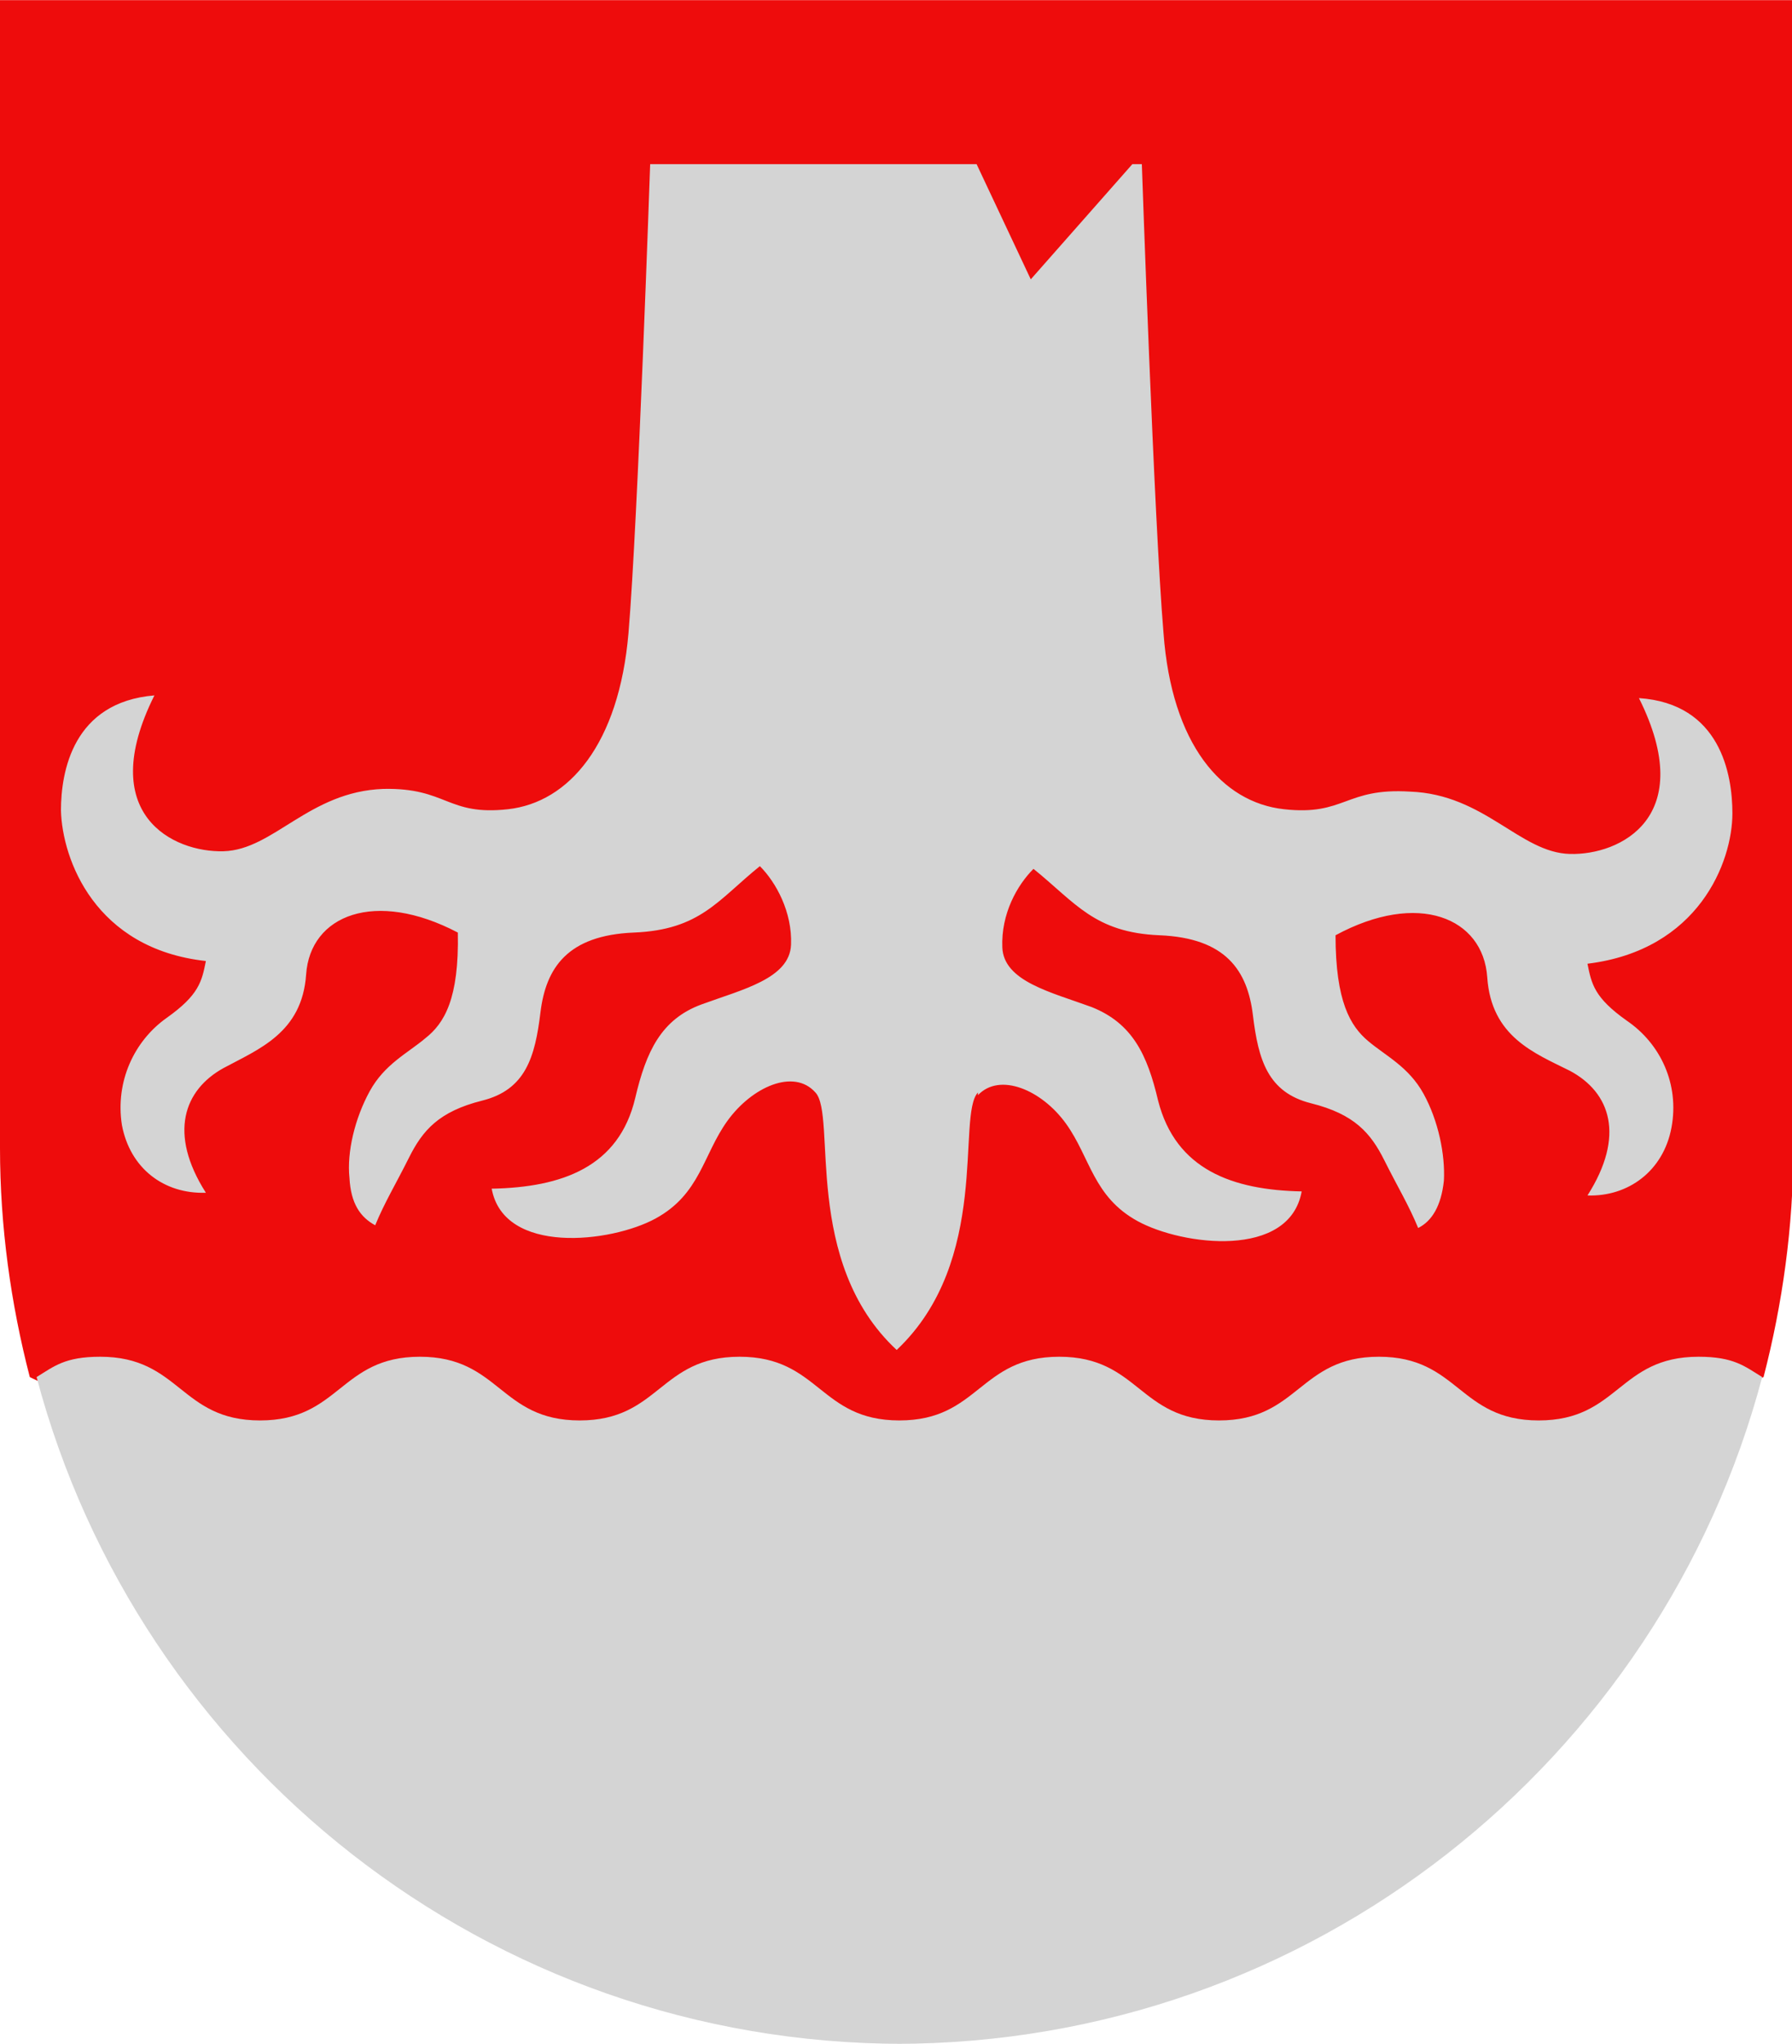 <svg height="570" viewBox="0 0 132.3 150.8" width="500" xmlns="http://www.w3.org/2000/svg"><g fill-rule="evenodd"><path d="m0 0v84.7c0 5.8.8 11.5 2.2 16.9 0 0 16.9 9.1 64 9.1 47 0 64-9.1 64-9.1 1.4-5.4 2.2-11.1 2.2-16.9v-84.7z" fill="#ee0c0c"/><g fill="#d4d4d4"><path d="m72.2 80.8c1.6-1.7 4.7-.4 6.5 2.1s2 5.4 5.3 7.2 11.2 2.8 12.1-2.2c-5.1-.1-9.3-1.6-10.6-6.7-.8-3.4-1.9-5.7-4.9-6.9-3-1.1-6.5-1.9-6.6-4.4s1.1-4.6 2.3-5.8c3.1 2.5 4.5 4.7 9.3 4.9 4.9.2 6.5 2.6 6.9 5.9s1.1 5.7 4.3 6.5 4.4 2.2 5.4 4.2 1.8 3.3 2.5 5c1-.5 1.7-1.6 1.9-3.5.1-1.9-.4-4.4-1.5-6.4s-2.8-2.8-4.1-3.9-2.4-2.9-2.4-7.8c6.1-3.3 10.9-1.3 11.2 3.1s3.5 5.6 6.1 6.9c3 1.6 4.1 4.8 1.3 9.2 3 .1 5.6-1.8 6.2-5s-.8-6.2-3.3-7.9c-2.4-1.7-2.6-2.7-2.9-4.2 8.2-1 10.7-7.5 10.7-11.1 0-2.9-.9-8.1-6.9-8.5 4.4 8.8-1.4 11.6-5.1 11.5s-6.3-4.4-11.8-4.6c-4.8-.3-4.8 1.8-9.3 1.3-4.6-.5-8.3-4.8-8.9-13-.7-8.3-1.6-34.6-1.6-34.6h-.7l-7.5 8.5-4-8.5h-24.1s-.9 26.3-1.6 34.6c-.7 8.2-4.4 12.5-8.9 13s-4.5-1.6-9.2-1.5c-5.5.2-8.1 4.5-11.8 4.6s-9.5-2.7-5.1-11.5c-6 .5-6.9 5.6-6.9 8.5.1 3.6 2.5 10.2 10.7 11.1-.3 1.5-.5 2.5-2.9 4.2s-3.8 4.7-3.3 7.9c.6 3.2 3.1 5.1 6.2 5-2.8-4.4-1.6-7.6 1.3-9.2 2.6-1.4 5.8-2.6 6.1-6.9.3-4.4 5.1-6.3 11.2-3.1.1 4.9-1 6.7-2.4 7.8-1.3 1.1-3 1.9-4.1 3.9s-1.7 4.5-1.5 6.4c.1 1.9.8 2.9 1.9 3.5.7-1.7 1.5-3 2.5-5s2.2-3.4 5.4-4.2 3.9-3.2 4.3-6.5 2-5.7 6.9-5.9 6.2-2.4 9.3-4.9c1.2 1.2 2.4 3.4 2.3 5.8-.1 2.5-3.6 3.3-6.6 4.4s-4.1 3.5-4.9 6.9c-1.2 5.1-5.4 6.6-10.6 6.7.9 4.9 8.8 4 12.1 2.2s3.5-4.7 5.3-7.2 4.9-3.9 6.5-2.1c1.6 1.7-1 12.5 6 19 7-6.6 4.4-17.3 6-19z"/><path d="m66.1 150.8c30.7 0 56.5-20.9 64-49.2-1.3-.8-2.1-1.5-4.7-1.5-5.9 0-5.9 4.7-11.8 4.7s-5.9-4.7-11.8-4.7-5.9 4.7-11.8 4.7-5.9-4.7-11.8-4.7-5.9 4.7-11.8 4.7-5.9-4.7-11.8-4.7-5.9 4.7-11.8 4.7-5.9-4.7-11.8-4.7-5.9 4.7-11.8 4.7-5.9-4.7-11.8-4.7c-2.6 0-3.4.7-4.7 1.5 7.5 28.3 33.3 49.2 64 49.2z"/></g></g></svg>